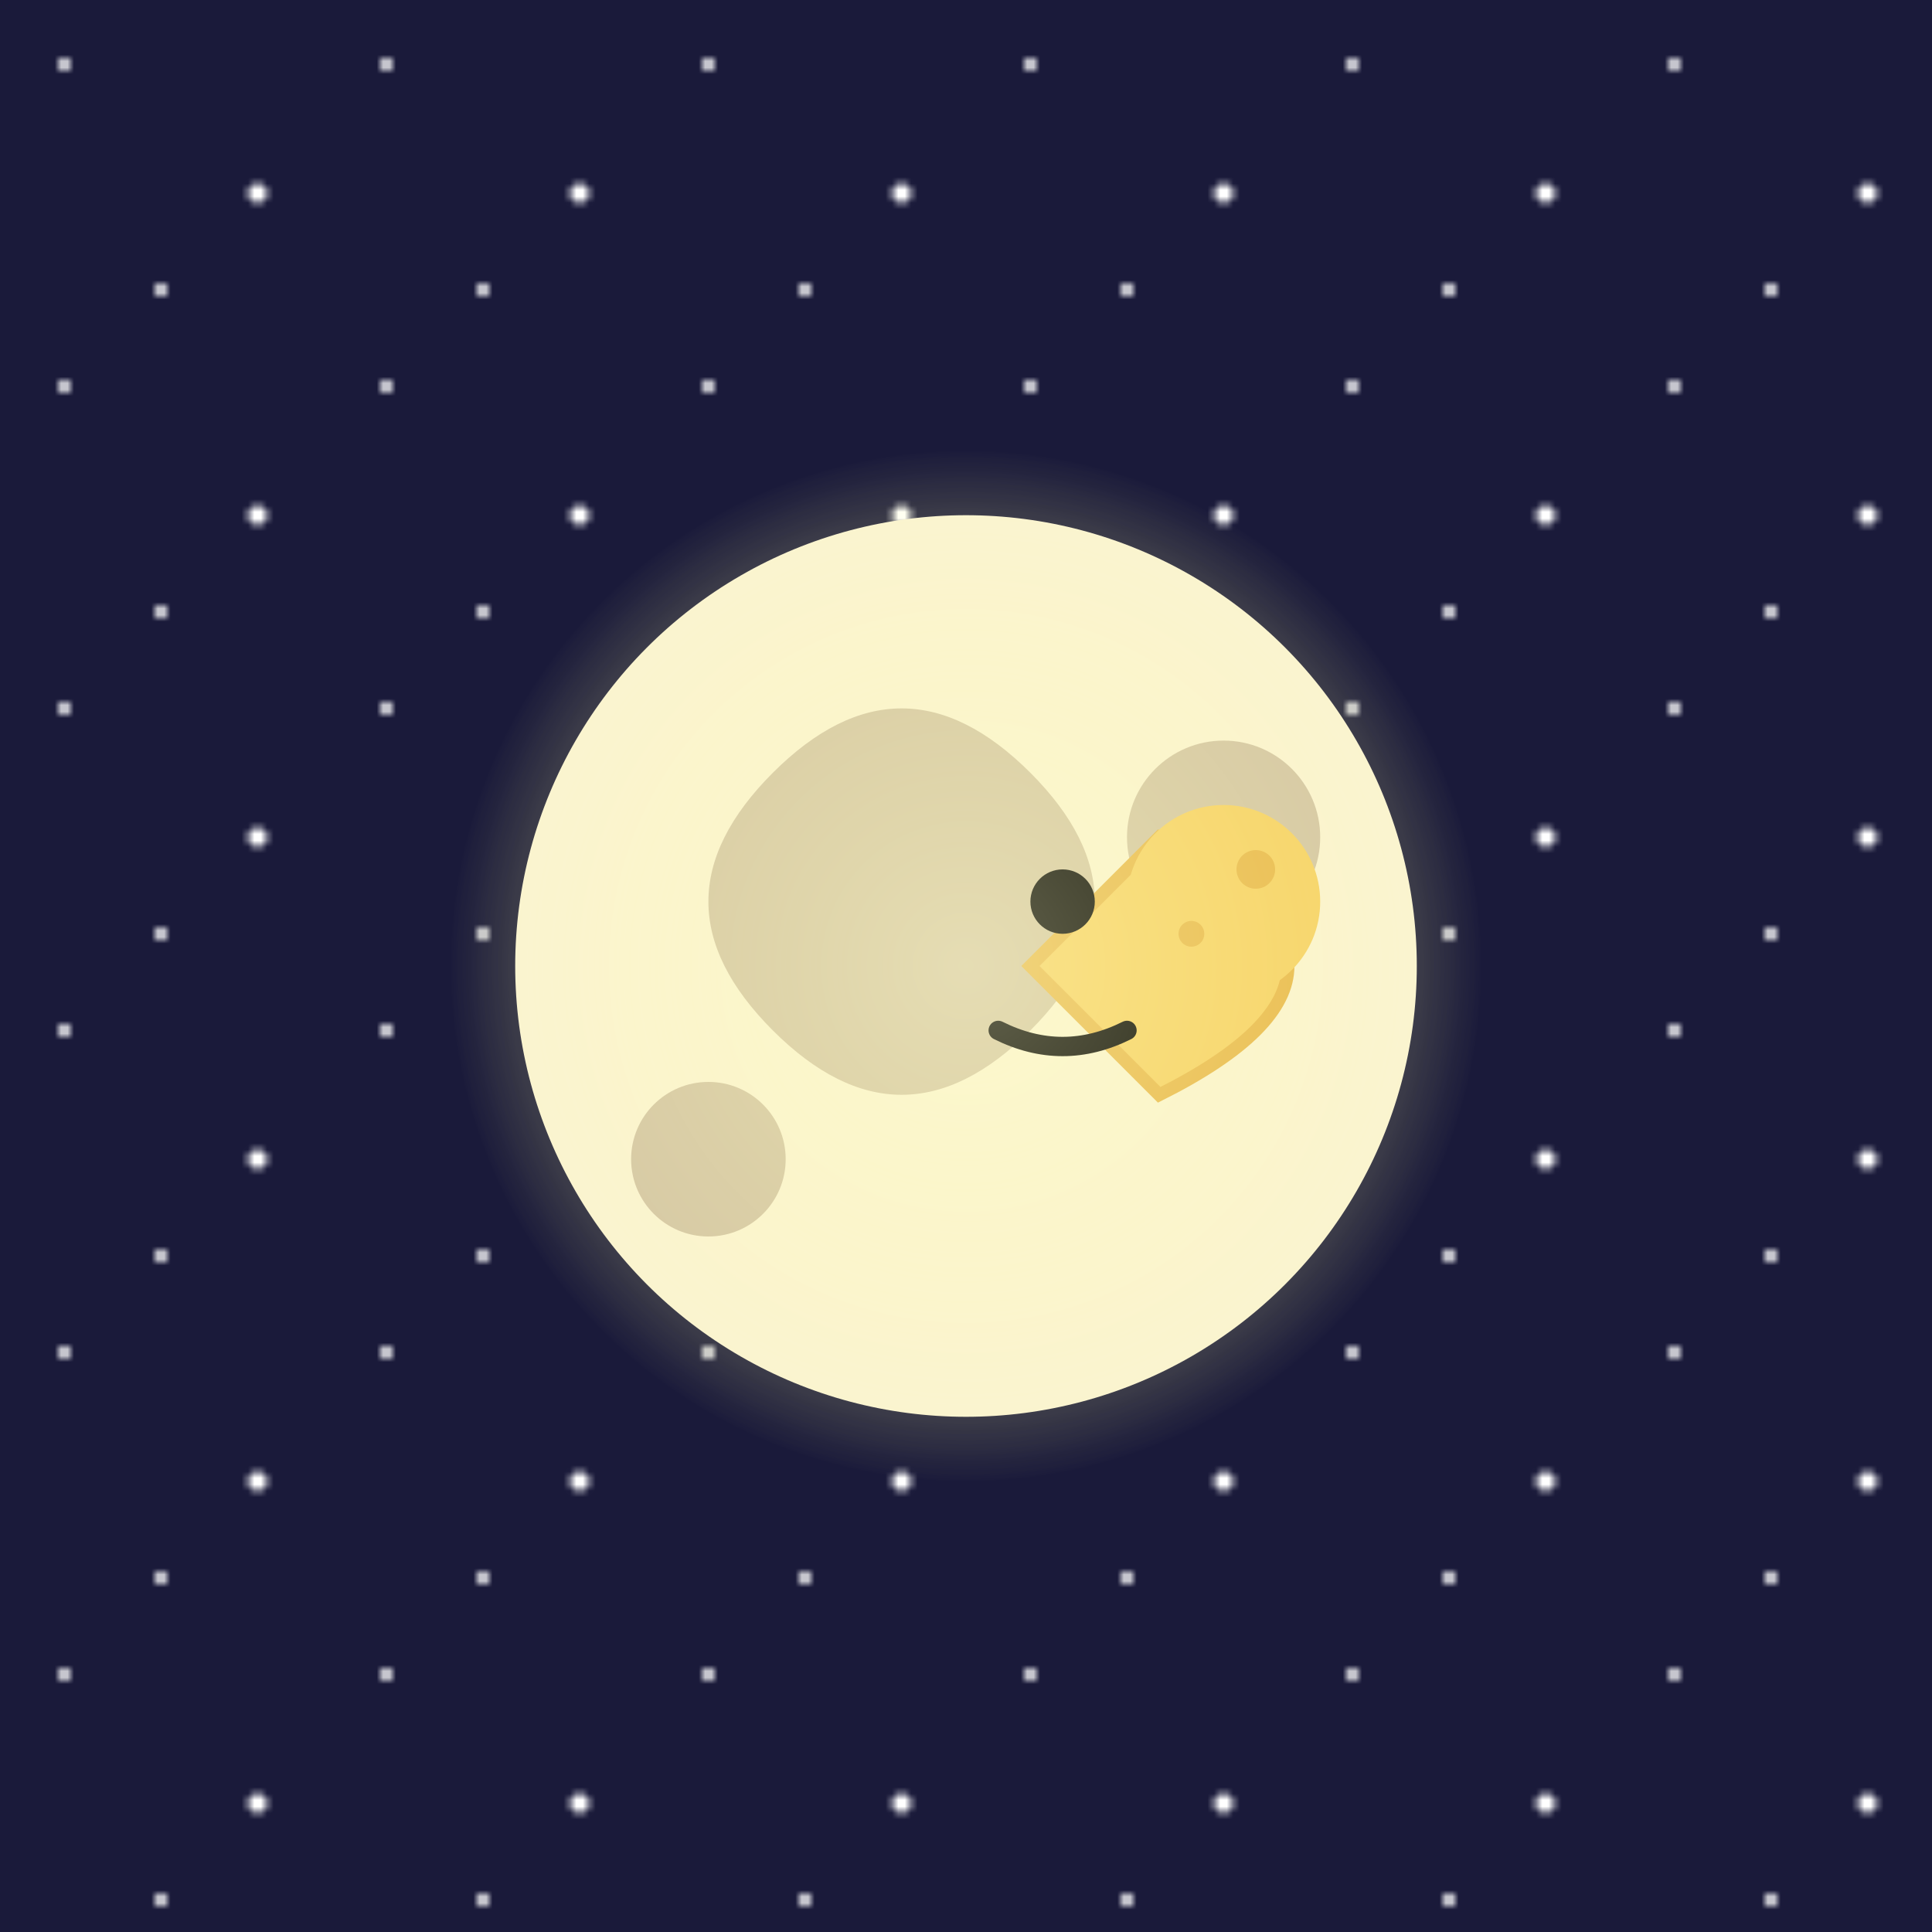 <svg viewBox="0 0 300 300" xmlns="http://www.w3.org/2000/svg">
  <defs>
    <radialGradient id="moonGlow" cx="50%" cy="50%" r="50%">
      <stop offset="0%" style="stop-color:rgb(255,255,200);stop-opacity:0.8"/>
      <stop offset="100%" style="stop-color:rgb(255,255,150);stop-opacity:0"/>
    </radialGradient>
    <pattern id="stars" x="0" y="0" width="50" height="50" patternUnits="userSpaceOnUse">
      <circle cx="10" cy="10" r="1" fill="white" />
      <circle cx="40" cy="30" r="1.5" fill="white" />
      <circle cx="25" cy="45" r="1" fill="white" />
    </pattern>
  </defs>
  
  <rect x="0" y="0" width="300" height="300" fill="#1a1a3a"/>
  <rect x="0" y="0" width="300" height="300" fill="url(#stars)"/>
  
  <circle cx="150" cy="150" r="80" fill="url(#moonGlow)"/>
  <circle cx="150" cy="150" r="70" fill="#FAF3D2"/>
  
  <path d="M160,120 Q180,140 160,160 Q140,180 120,160 Q100,140 120,120 Q140,100 160,120" 
        fill="#D4C6A6" class="crater"/>
  <circle cx="190" cy="130" r="15" fill="#D4C6A6"/>
  <circle cx="110" cy="180" r="12" fill="#D4C6A6"/>
  
  <path d="M180,130 Q220,150 180,170 L160,150 Z" 
        fill="#F6D167" stroke="#E8B84E" stroke-width="2"/>
  
  <circle cx="165" cy="140" r="5" fill="black"/>
  <path d="M155,160 Q165,165 175,160" 
        fill="none" stroke="black" stroke-width="3" stroke-linecap="round"/>
  
  <g transform="translate(190,140)">
    <circle cx="0" cy="0" r="15" fill="#F6D167"/>
    <circle cx="5" cy="-5" r="3" fill="#E8B84E"/>
    <circle cx="-5" cy="5" r="2" fill="#E8B84E"/>
  </g>
  
  <circle cx="150" cy="150" r="80" fill="url(#moonGlow)" opacity="0.5"/>
</svg>